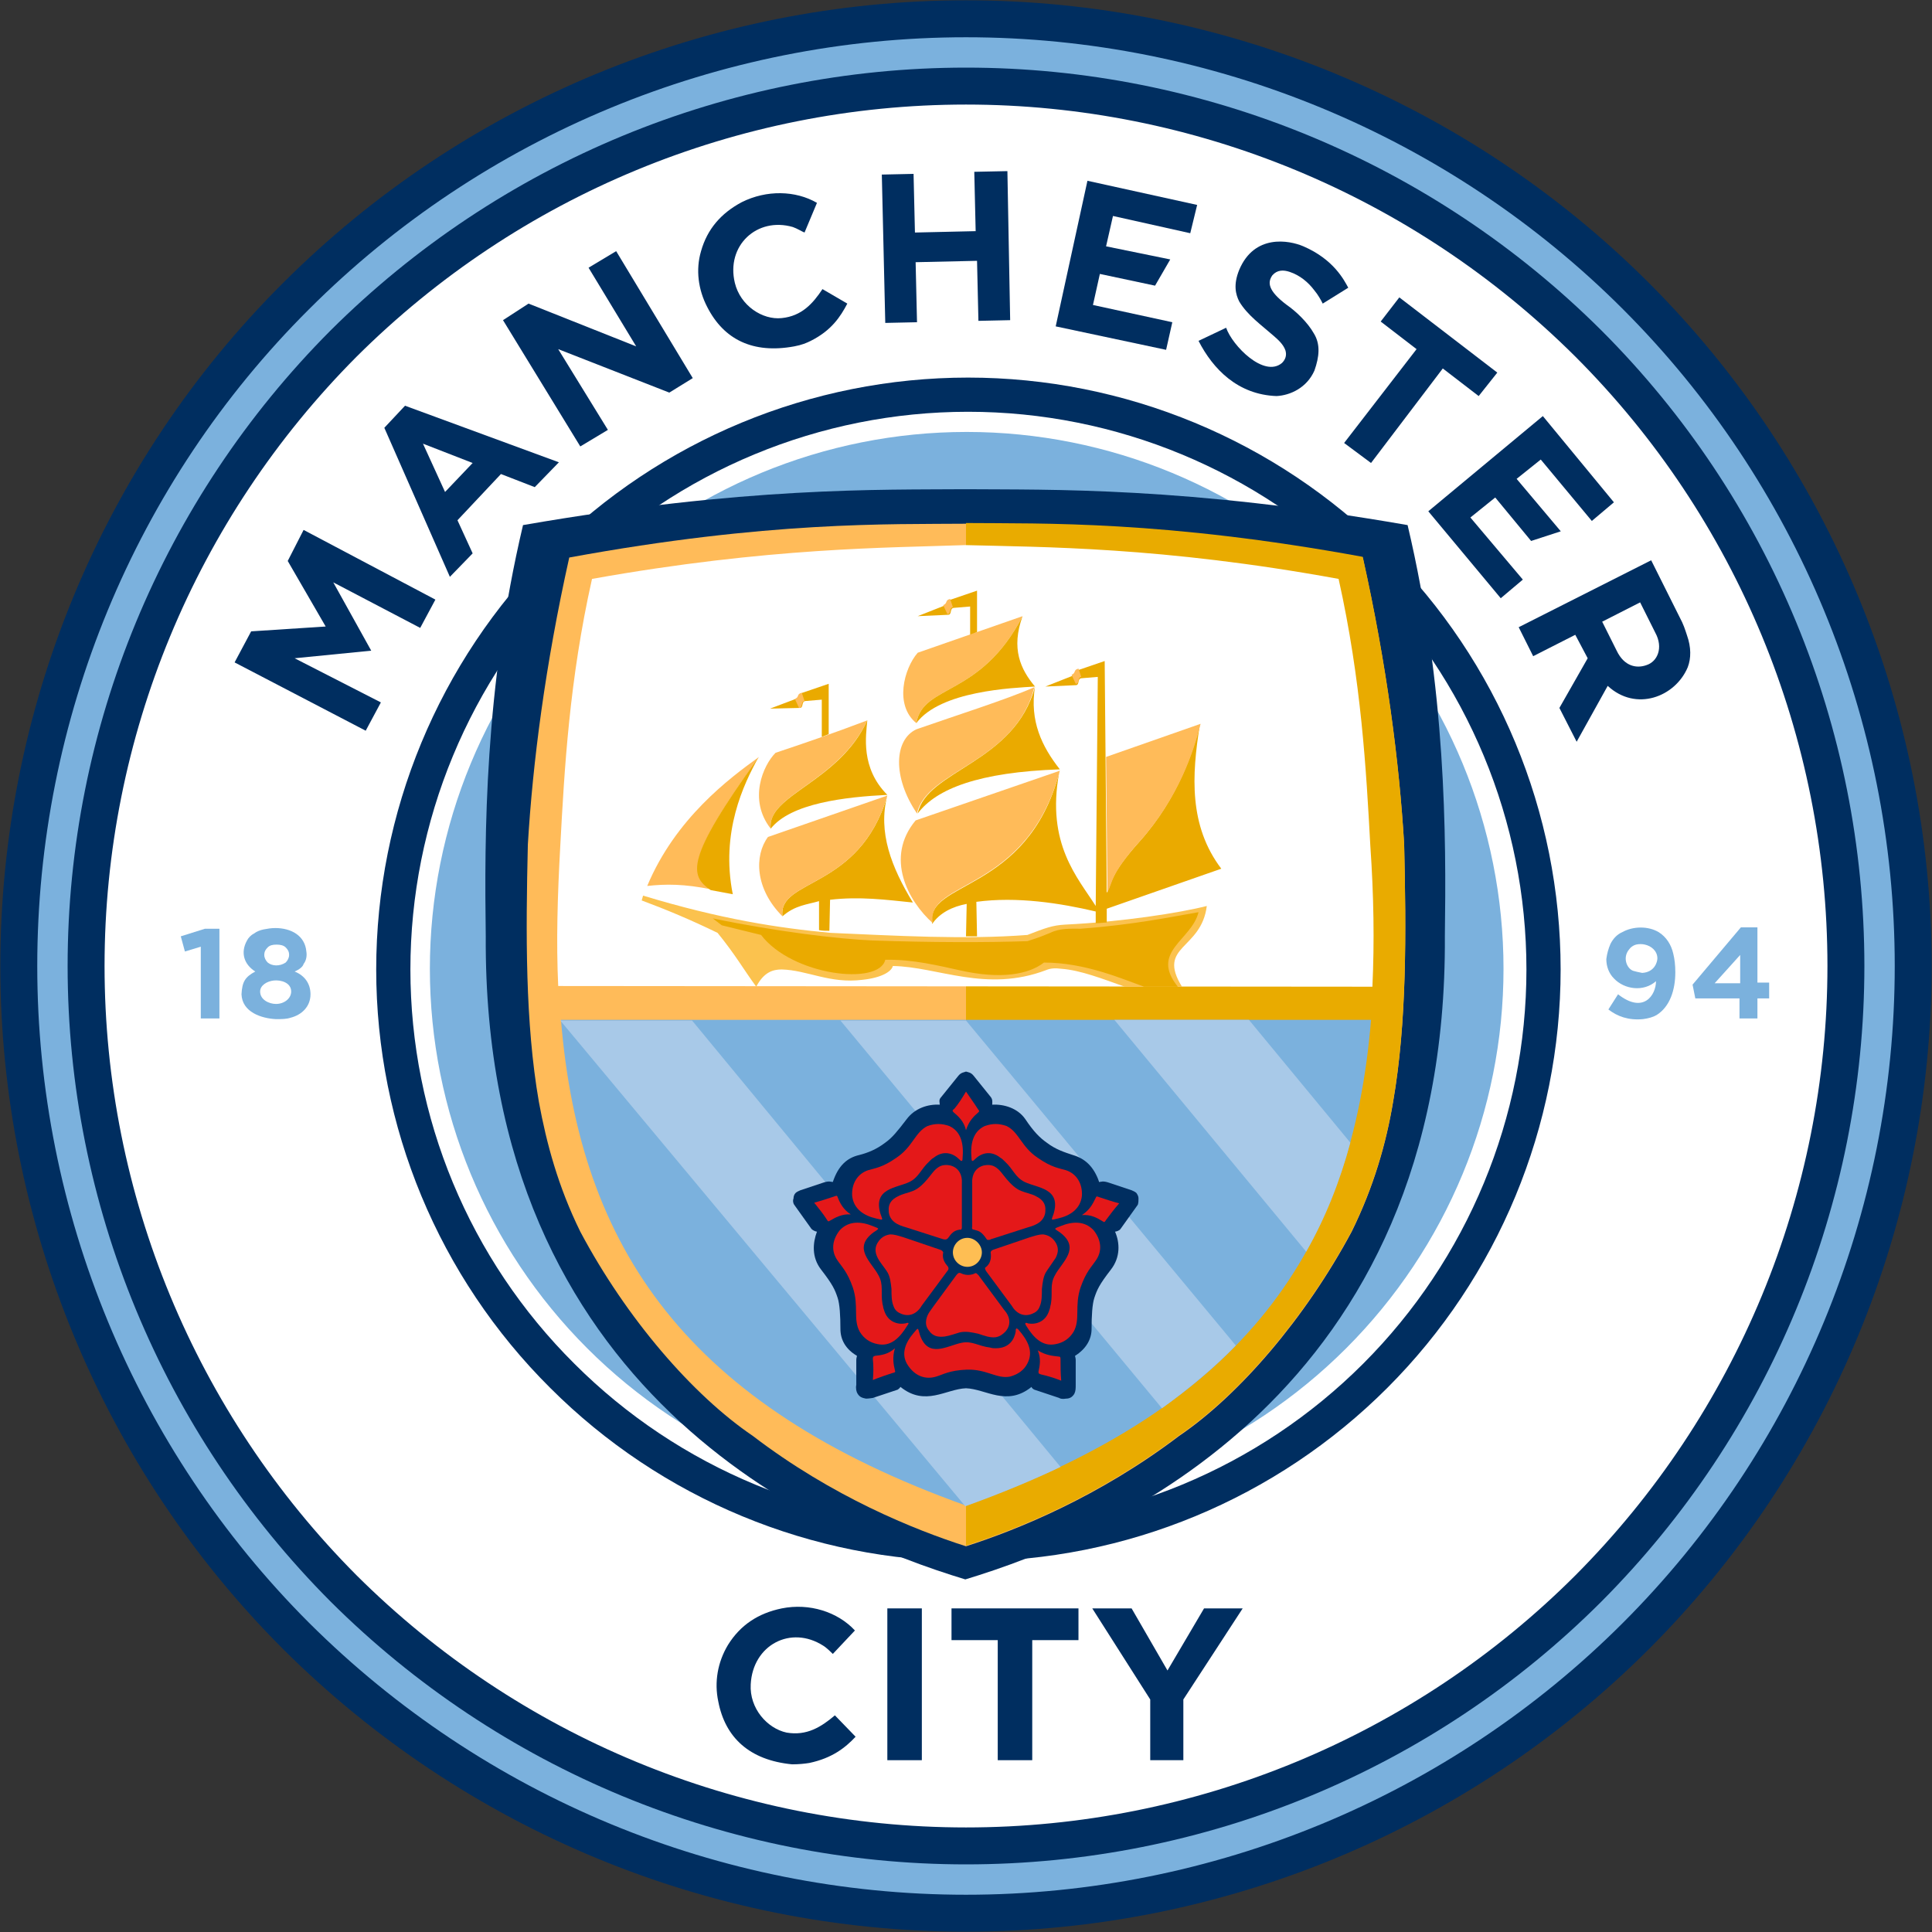 <?xml version="1.0" encoding="utf-8"?>
<!-- Generator: Adobe Illustrator 27.0.0, SVG Export Plug-In . SVG Version: 6.00 Build 0)  -->
<svg version="1.1" id="Calque_1" xmlns="http://www.w3.org/2000/svg" xmlns:xlink="http://www.w3.org/1999/xlink" x="0px" y="0px"
	 viewBox="0 0 280 280" style="enable-background:new 0 0 280 280;" xml:space="preserve">
<rect x="0" y="0" width="280" height="280" fill="#333333" stroke="none"/>
<style type="text/css">
	.st0{fill:#FFFFFF;}
	.st1{clip-path:url(#SVGID_00000143585717979041847370000011707145643669023135_);fill:none;stroke:#FF0000;stroke-width:4.46;}
	.st2{fill:#002E60;}
	.st3{clip-path:url(#SVGID_00000135676790799535121400000013465754518368491677_);fill:none;stroke:#002E60;stroke-width:10.706;}
	.st4{fill:#7BB1DD;}
	.st5{fill:none;stroke:#002E60;stroke-width:4.955;}
	.st6{fill-rule:evenodd;clip-rule:evenodd;fill:#002E60;}
	.st7{fill-rule:evenodd;clip-rule:evenodd;fill:#FFBB59;}
	.st8{fill-rule:evenodd;clip-rule:evenodd;fill:#E9AB00;}
	.st9{fill-rule:evenodd;clip-rule:evenodd;fill:#7BB1DD;}
	.st10{fill-rule:evenodd;clip-rule:evenodd;fill:#FFFFFF;}
	.st11{fill-rule:evenodd;clip-rule:evenodd;fill:#A8C9E8;}
	.st12{fill-rule:evenodd;clip-rule:evenodd;fill:#FBC24E;}
	.st13{fill-rule:evenodd;clip-rule:evenodd;fill:#EAAA00;}
	.st14{fill-rule:evenodd;clip-rule:evenodd;fill:#E41819;}
	.st15{fill:#FEBE53;}
</style>
<g>
	<path class="st0" d="M272.4,140c0,35.1-14,68.8-38.8,93.6s-58.5,38.8-93.6,38.8c-35.1,0-68.8-14-93.6-38.8S7.6,175.1,7.6,140
		c0-35.1,14-68.8,38.8-93.6S104.9,7.6,140,7.6c35.1,0,68.8,14,93.6,38.8S272.4,104.9,272.4,140L272.4,140z"/>
	<g>
		<defs>
			<rect id="SVGID_1_" width="280" height="280"/>
		</defs>
		<clipPath id="SVGID_00000078759722390417928780000004855428958902806925_">
			<use xlink:href="#SVGID_1_"  style="overflow:visible;"/>
		</clipPath>
		
			<path style="clip-path:url(#SVGID_00000078759722390417928780000004855428958902806925_);fill:none;stroke:#FF0000;stroke-width:4.46;" d="
			M272.4,140c0,35.1-14,68.8-38.8,93.6s-58.5,38.8-93.6,38.8c-35.1,0-68.8-14-93.6-38.8S7.6,175.1,7.6,140c0-35.1,14-68.8,38.8-93.6
			S104.9,7.6,140,7.6c35.1,0,68.8,14,93.6,38.8S272.4,104.9,272.4,140L272.4,140z"/>
	</g>
	<path class="st2" d="M140,5.4c-35.7,0-70,14.2-95.2,39.4C19.5,70,5.4,104.3,5.4,140s14.2,70,39.4,95.2
		c25.3,25.2,59.5,39.4,95.2,39.4s70-14.2,95.2-39.4s39.4-59.5,39.4-95.2s-14.2-70-39.4-95.2S175.7,5.4,140,5.4L140,5.4z M140,9.8
		c34.5,0,67.6,13.7,92.1,38.1c24.4,24.4,38.1,57.5,38.1,92.1c0,34.5-13.7,67.6-38.1,92.1c-24.4,24.4-57.5,38.1-92.1,38.1
		c-34.5,0-67.6-13.7-92.1-38.1C23.5,207.6,9.8,174.5,9.8,140c0-34.5,13.7-67.6,38.1-92.1C72.4,23.5,105.5,9.8,140,9.8L140,9.8z"/>
	<g>
		<defs>
			<rect id="SVGID_00000019668236966978410780000011927023242730661282_" width="280" height="280"/>
		</defs>
		<clipPath id="SVGID_00000166666093461932994310000013941981910759628734_">
			<use xlink:href="#SVGID_00000019668236966978410780000011927023242730661282_"  style="overflow:visible;"/>
		</clipPath>
		
			<path style="clip-path:url(#SVGID_00000166666093461932994310000013941981910759628734_);fill:none;stroke:#002E60;stroke-width:10.706;" d="
			M140,5.4c-35.7,0-70,14.2-95.2,39.4C19.5,70,5.4,104.3,5.4,140s14.2,70,39.4,95.2c25.3,25.2,59.5,39.4,95.2,39.4
			s70-14.2,95.2-39.4s39.4-59.5,39.4-95.2s-14.2-70-39.4-95.2S175.7,5.4,140,5.4L140,5.4z M140,9.8c34.5,0,67.6,13.7,92.1,38.1
			c24.4,24.4,38.1,57.5,38.1,92.1c0,34.5-13.7,67.6-38.1,92.1c-24.4,24.4-57.5,38.1-92.1,38.1c-34.5,0-67.6-13.7-92.1-38.1
			C23.5,207.6,9.8,174.5,9.8,140c0-34.5,13.7-67.6,38.1-92.1C72.4,23.5,105.5,9.8,140,9.8L140,9.8z"/>
	</g>
	<path class="st4" d="M140,5.4c-35.7,0-70,14.2-95.2,39.4C19.5,70,5.4,104.3,5.4,140s14.2,70,39.4,95.2
		c25.3,25.2,59.5,39.4,95.2,39.4s70-14.2,95.2-39.4s39.4-59.5,39.4-95.2s-14.2-70-39.4-95.2S175.7,5.4,140,5.4L140,5.4z M140,9.8
		c34.5,0,67.6,13.7,92.1,38.1c24.4,24.4,38.1,57.5,38.1,92.1c0,34.5-13.7,67.6-38.1,92.1c-24.4,24.4-57.5,38.1-92.1,38.1
		c-34.5,0-67.6-13.7-92.1-38.1C23.5,207.6,9.8,174.5,9.8,140c0-34.5,13.7-67.6,38.1-92.1C72.4,23.5,105.5,9.8,140,9.8L140,9.8z"/>
	<path class="st5" d="M223.7,140.5c0,22.1-8.8,43.3-24.4,58.9c-15.6,15.6-36.8,24.4-58.9,24.4c-22.1,0-43.3-8.8-58.9-24.4
		C65.8,183.8,57,162.6,57,140.5c0-22.1,8.8-43.3,24.4-58.9c15.6-15.6,36.8-24.4,58.9-24.4c22.1,0,43.3,8.8,58.9,24.4
		C214.9,97.2,223.7,118.4,223.7,140.5L223.7,140.5z"/>
	<path class="st4" d="M217.9,140.4c0,20.6-8.2,40.4-22.8,55c-14.6,14.6-34.4,22.8-55,22.8s-40.4-8.2-55-22.8
		c-14.6-14.6-22.8-34.4-22.8-55c0-20.6,8.2-40.4,22.8-55c14.6-14.6,34.4-22.8,55-22.8s40.4,8.2,55,22.8
		C209.7,100,217.9,119.8,217.9,140.4L217.9,140.4z"/>
	<path class="st6" d="M75.8,76.1c-5.6,23.7-5.6,45-5.4,59.6c-0.4,66.3,48.7,86.9,69.5,93.2c20.8-6.3,69.9-26.9,69.5-93.2
		c0.2-14.6,0.2-35.9-5.4-59.6c-32.2-5.6-51.8-5.1-64.1-5.2C127.6,71,108.1,70.5,75.8,76.1L75.8,76.1z"/>
	<path class="st7" d="M82.5,80.8c-3.5,15.7-5.3,29.8-6,41.6c-0.3,12.8-0.4,25.8,1.6,37.3c1.1,6,2.8,12.3,6,18.8
		c6.7,12.6,16.3,23.7,25,29.6c11.5,8.8,23.4,13.6,30.9,16c7.5-2.4,19.3-7.2,30.9-16c8.7-5.9,18.3-17.1,25-29.6
		c3.2-6.5,5-12.8,6-18.8c2-11.5,1.9-24.5,1.6-37.3c-0.7-11.8-2.5-25.9-6-41.6c-28.9-5.3-46.4-4.8-57.5-4.9
		C128.9,76,111.4,75.5,82.5,80.8L82.5,80.8z"/>
	<path class="st2" d="M120.7,239.7c-0.2-0.2-0.9-0.9-1.4-1.2c-4.7-3-10.2-0.1-10.5,5.6c-0.2,3.5,2.4,6.4,5.2,7c2.9,0.5,5-0.8,7-2.5
		l3,3.1c-1.5,1.6-3.4,3.1-6.7,3.8c-0.6,0.1-1.5,0.2-2.5,0.2c-6.2-0.6-9.7-3.9-10.7-9.1c-0.6-2.8-0.1-5.7,1.4-8.2
		c1.8-2.9,4.4-4.6,7.8-5.3c4-0.8,8.1,0.5,10.6,3.2L120.7,239.7z"/>
	<rect x="128.6" y="233.1" class="st2" width="5" height="22"/>
	<polygon class="st2" points="156.3,237.7 149.6,237.7 149.6,255.1 144.6,255.1 144.6,237.7 137.9,237.7 137.9,233.1 156.3,233.1 	
		"/>
	<polygon class="st2" points="180.1,233.1 171.5,246.3 171.5,255.1 166.7,255.1 166.7,246.3 158.3,233.1 164,233.1 169.2,242.1 
		174.5,233.1 	"/>
	<polygon class="st6" points="55.2,101.8 53,105.9 34,96 36.4,91.5 47.2,90.8 41.7,81.3 44,76.8 63.1,86.9 60.9,91 48.3,84.4 
		53.8,94.3 42.7,95.4 	"/>
	<path class="st2" d="M81,67l-3.5,3.6l-4.9-1.9l-6.3,6.7l2.2,4.8l-3.3,3.4l-9.5-21.6l3-3.2L81,67z M68.5,67.1l-7.2-2.8l3.2,7
		L68.5,67.1z"/>
	<polygon class="st6" points="84.1,64.7 72.9,46.4 76.6,44 92.2,50.2 85.3,38.8 89.3,36.4 100.4,54.8 97,56.9 80.9,50.6 88.1,62.3 	
		"/>
	<path class="st2" d="M116.6,33.7c-0.3-0.1-1.1-0.6-1.7-0.8c-5.2-1.5-9.7,2.7-8.4,8.1c0.8,3.3,4,5.4,6.8,5.1
		c2.9-0.3,4.5-2.1,5.9-4.2l3.6,2.1c-1,1.9-2.3,3.9-5.3,5.4c-0.6,0.3-1.3,0.6-2.4,0.8c-6,1.1-10.2-1-12.6-5.7
		c-1.3-2.5-1.7-5.4-0.9-8.1c0.9-3.2,2.9-5.5,5.9-7.1c3.6-1.8,7.8-1.7,10.9,0.1L116.6,33.7z"/>
	<polygon class="st2" points="214.3,57.4 209.1,53.4 198.7,67.1 194.8,64.2 205.3,50.6 200.1,46.6 202.8,43.1 217,54 	"/>
	<polygon class="st6" points="127.8,25.3 128.3,46.8 132.9,46.7 132.7,38 141.6,37.8 141.8,46.5 146.4,46.4 146,24.8 141.2,24.9 
		141.4,33.5 132.6,33.7 132.4,25.2 	"/>
	<polygon class="st6" points="157.6,26.2 173.5,29.7 172.5,33.8 161.3,31.3 160.3,35.7 169.6,37.6 167.4,41.4 159.4,39.7 
		158.4,44.2 169.9,46.7 169,50.7 153,47.3 	"/>
	<path class="st6" d="M186.5,44.2c-2.8-2.1-2.8-3.3-2.1-4.3c0.7-0.8,1.6-0.8,2.5-0.5c1.5,0.5,2.7,1.5,3.6,2.7
		c0.5,0.6,0.9,1.3,1.2,1.9l3.7-2.3c-0.6-1.1-2.1-4.1-6.5-6c-2.1-0.9-7.1-1.8-9.3,3.4c-0.9,2.2-0.5,3.6,0,4.6c1.2,2,3.2,3.4,4.9,4.9
		c0.7,0.6,1.5,1.3,1.8,2.2c0.2,0.7,0,1.3-0.5,1.8c-2.6,2.2-7.2-2.5-8.1-5.1l-4,1.9c2.1,4.1,5.7,7.8,11.3,8c2-0.1,4.4-1.2,5.5-3.7
		c0.7-2,0.9-3.8-0.1-5.4C189.5,46.7,187.8,45.1,186.5,44.2L186.5,44.2z"/>
	<polygon class="st6" points="223.6,60.3 233.9,72.8 230.7,75.5 223.3,66.6 219.8,69.4 226.2,77 221.9,78.4 216.7,72.1 213.1,75 
		220.7,84 217.5,86.7 207,74.1 	"/>
	<path class="st2" d="M239.9,91.7l-2.2-4.4l-5.5,2.8l2.1,4.2c1.1,2.3,2.9,2.6,4.3,2.1C240.2,95.9,241.1,93.9,239.9,91.7L239.9,91.7z
		 M228.5,107.5l-2.5-4.9l4.1-7.2l-1.8-3.4l-6.1,3.1l-2.1-4.2l19.2-9.7l4.1,8.2c0.6,1.1,0.8,1.8,1.1,2.7c0.6,1.7,0.6,3.3,0.1,4.6
		c-1.8,4.3-7.5,6.5-11.6,2.7L228.5,107.5z"/>
	<path class="st4" d="M240,142.2c-1.8,1.6-4.6,1.2-6.1-0.4c-0.7-0.7-1.1-1.7-1.1-2.8c0.1-0.8,0.3-1.5,0.6-2.2c0.4-0.8,1-1.4,1.7-1.7
		c1.6-0.9,3.8-0.9,5.3,0c1.1,0.7,1.8,1.8,2.1,3.1c0.2,0.8,0.3,1.7,0.3,2.7c0,2.6-0.8,5-2.7,6.2c-0.5,0.3-1.2,0.5-2,0.6
		c-2.1,0.2-3.7-0.4-5-1.4l1.4-2.2C238.2,147,240,144.2,240,142.2L240,142.2z M240.2,138.9c0-1.1-0.9-1.8-1.8-2
		c-0.4-0.1-0.9-0.1-1.3,0c-0.4,0.1-0.8,0.4-1,0.7c-1,1.2-0.3,2.8,0.6,3.1c0.3,0.1,0.8,0.2,1.3,0.3
		C239.8,140.9,240.2,139.4,240.2,138.9L240.2,138.9z"/>
	<path class="st4" d="M256.4,144.7h-1.7v2.9h-2.6v-2.9h-6.4l-0.4-2l7-8.3h2.4v8h1.7V144.7z M252.2,142.5v-4.1l-3.7,4.1H252.2z"/>
	<polygon class="st4" points="26.8,137.9 26.2,135.7 29.7,134.6 31.8,134.6 31.8,147.6 29.1,147.6 29.1,137.2 	"/>
	<path class="st4" d="M42.7,140.8c1.5,0.6,2.3,1.8,2.3,3.3c0,1.8-1.3,3-2.9,3.4c-0.6,0.2-1.3,0.2-2.1,0.2c-2.1-0.1-4.9-1-5-3.6
		c0.1-1.8,0.5-2.5,2-3.3c-1.6-1-2.2-2.7-1.2-4.5c0.2-0.4,0.6-0.8,1-1c0.4-0.3,0.9-0.5,1.4-0.6c0.5-0.1,1.1-0.2,1.7-0.2
		c2.3,0,4.3,1.1,4.5,3.4c0.1,0.6,0,1.3-0.4,1.8C43.9,140.1,43.4,140.5,42.7,140.8L42.7,140.8z M41.4,139.5c0.3-0.3,0.5-0.7,0.5-1.1
		c0-0.5-0.2-0.8-0.5-1.1c-0.3-0.3-0.8-0.4-1.3-0.4c-0.6,0-1,0.1-1.3,0.4c-0.3,0.3-0.5,0.6-0.5,1.1c0,0.4,0.2,0.8,0.5,1.1
		C39.4,140,40.5,140.1,41.4,139.5L41.4,139.5z M42.2,143.7c0-1.3-1.5-1.7-2.5-1.6c-1,0.1-2,0.7-2,1.6c0,1.2,1.3,1.8,2.3,1.8
		C41.2,145.5,42.2,144.7,42.2,143.7L42.2,143.7z"/>
	<path class="st8" d="M140,224c7.5-2.4,19.3-7.2,30.9-16c8.7-5.9,18.3-17.1,25-29.6c3.2-6.5,5-12.8,6-18.8c2-11.5,1.9-24.5,1.6-37.3
		c-0.7-11.8-2.5-25.9-6-41.6c-28.9-5.3-46.4-4.8-57.5-4.9"/>
	<path class="st9" d="M198.7,147.8c-2.7,33.1-18.2,56-58.7,70.4c-40.5-14.5-56-37.3-58.7-70.4L198.7,147.8z"/>
	<path class="st10" d="M80.9,142.9c-0.3-6.4-0.1-13.1,0.3-20.3c0.6-11.1,1.3-24,4.6-38.7c25.7-4.6,43.1-4.5,54.1-4.9
		c11,0.3,28.4,0.2,54.1,4.9c3.3,14.8,4,27.7,4.6,38.7c0.5,7.2,0.6,13.9,0.3,20.4L80.9,142.9z"/>
	<path class="st11" d="M179.1,195c-3.1,3.2-6.7,6.2-10.7,9.1l-46.6-56.2H140L179.1,195z M195.7,165.6c-1.5,5.6-3.6,10.9-6.4,15.8
		l-27.8-33.6H181L195.7,165.6z M153.7,212.6c-4.2,2-8.8,3.9-13.8,5.7l-58.7-70.4l19.1,0L153.7,212.6z"/>
	<path class="st12" d="M154.4,134c8.2-0.4,16.6-1.7,20.5-2.7c-0.8,6.4-7.3,5.7-3.6,11.7l-8.3,0c-3.1-1.1-6.4-2.4-9.2-2.6
		c-0.8-0.1-1.5-0.1-2.2,0.2c-8.7,3.3-15.7-0.5-22.2-0.6c-0.2,0.8-1.6,1.7-4.4,2c-4.7,0.6-8-1.4-11.7-1.5c-1.3,0-2.6,0.4-3.7,2.5
		c-1.9-2.6-3-4.6-5.6-7.8c-3.9-1.9-7.5-3.4-11-4.7l0.2-0.7c11.2,3.4,19.6,4.7,27.2,5.4c9.3,0.4,19.4,1,28.5,0.3
		C151.5,134.5,152.5,134.1,154.4,134L154.4,134z"/>
	<path class="st13" d="M173.7,132.2c-1,4.1-7.1,5.7-3,10.8l-4.9,0c-3.1-1.1-8.5-3.5-14.5-3.5c-2.2,1.7-6.2,2.5-12.3,1.1
		c-2.8-0.6-6.7-1.6-10.7-1.5c-0.9,3.8-13.5,2.3-18-3.6l-5.7-1.4l-1.3-1c9.1,1.9,18.3,3,23.1,3.2c8.6,0.3,16.7,0.3,22.5,0.1
		c1.9-0.6,2.3-0.8,3.3-1.2c1.4-0.7,3-0.6,4.4-0.6C164.5,134,169.6,132.9,173.7,132.2L173.7,132.2z"/>
	<path class="st13" d="M135.1,133.9c1.1-1.6,2.9-2.5,5-2.9l-0.1,4.7c0.5,0,1.1,0,1.6,0l-0.1-5c5.9-0.8,12.2,0.2,17.3,1.4l0,1.7
		c0.6,0,1.1-0.1,1.6-0.1l0-2l16.6-5.8c-4.7-6.2-4.3-13.5-3.1-20.9c-0.9,3.7-3.1,10.6-8.7,16.9c-4.5,5-4,6.1-4.8,7.5l-0.3-33.6
		l-3.8,1.3c-0.8,0.2-0.3,0.6-1,0.9l-3.8,1.5l4.4-0.2c0.6,0,0.2-0.9,0.8-1l2.4-0.2l-0.3,33.2c-2.6-4.1-7.2-9-5.3-19.3
		C148.9,129.5,134,127.6,135.1,133.9L135.1,133.9z M128.6,115.3c-4,13.7-15.9,12-15.2,17.5c1.8-1.6,3.6-1.7,5.3-2.2l0,4.2
		c0.5,0.1,1,0.1,1.5,0.1l0.1-4.5c4.3-0.5,8.1,0,12,0.4C129.2,125.7,127.2,120.6,128.6,115.3L128.6,115.3z"/>
	<path class="st7" d="M174,104.9c-0.9,3.7-3.1,10.6-8.7,16.9c-4.5,5-4,6.1-4.8,7.5l-0.2-19.6L174,104.9z M132.7,118.9l20.9-7.2
		c-4.7,17.8-19.6,15.8-18.4,22.1C131.6,130.6,128.2,124.3,132.7,118.9L132.7,118.9z M111.3,121.3l17.3-6c-4,13.7-15.9,12-15.2,17.5
		C109.4,128.8,109.3,124,111.3,121.3L111.3,121.3z"/>
	<path class="st13" d="M141.6,91.6l0-6l-3.8,1.3c-0.8,0.2-0.3,0.6-1,0.9l-3.8,1.5l4.4-0.2c0.6,0,0.2-0.9,0.8-1l2.4-0.2l0,4.2
		L141.6,91.6z"/>
	<path class="st13" d="M120.1,106.4l0-7.3l-3.8,1.3c-0.8,0.2-0.3,0.6-1,0.9l-3.7,1.4l4.3-0.1c0.6,0,0.2-0.9,0.8-1l2.4-0.2l0,5.4
		L120.1,106.4z"/>
	<path class="st7" d="M137.3,89c0.6,0,0.2-0.9,0.8-1l-0.4-1.2c-0.8,0.2-0.3,0.6-1,0.9L137.3,89z"/>
	<path class="st7" d="M148.2,89.3c-6.1,11.8-14.4,9.8-15.4,15.5c-3.2-2.6-1.8-7.9,0.2-10.2L148.2,89.3z"/>
	<path class="st13" d="M150,99.5c-2.1-2.5-3.5-5.5-1.8-10.2c-6.1,11.8-14.4,9.8-15.4,15.5C136.3,100.1,146.8,99.7,150,99.5L150,99.5
		z"/>
	<path class="st7" d="M132.9,117.9c-3.6-5.3-3.3-10.7-0.1-12.2c5.7-2,13-4.3,17.1-6.1C147.1,110.6,134.2,111.6,132.9,117.9
		L132.9,117.9z"/>
	<path class="st13" d="M150,99.5c-2.9,11.1-15.7,12.1-17,18.4c2.7-3.6,8.9-6,20.6-6.4C151,108.2,149.2,104.5,150,99.5L150,99.5z"/>
	<path class="st7" d="M125.7,104.4c-5,1.9-9.4,3.4-13.3,4.7c-1.8,1.8-4,6.8-0.7,11C111.1,115.2,121.5,113.4,125.7,104.4L125.7,104.4
		z"/>
	<path class="st13" d="M111.7,120.1c-0.6-4.9,9.9-6.7,14-15.7c-0.2,2.2-1,6.9,2.9,10.8C122.5,115.5,114.6,116.4,111.7,120.1
		L111.7,120.1z"/>
	<path class="st7" d="M115.8,102.6c0.6,0,0.2-0.9,0.8-1l-0.4-1.2c-0.8,0.2-0.3,0.6-1,0.9L115.8,102.6z"/>
	<path class="st7" d="M110,109.7c-4.3,3.1-12.1,8.9-16.2,18.7c2.7-0.3,5.4-0.3,9.3,0.5C100,126.8,99.4,124.4,110,109.7L110,109.7z"
		/>
	<path class="st13" d="M106.2,129.6l-3.2-0.6c-3.1-2.1-3.7-4.5,6.9-19.2C107.8,113.6,104.4,120.6,106.2,129.6L106.2,129.6z"/>
	<path class="st7" d="M155.9,99.1c0.6,0,0.2-0.9,0.8-1l-0.4-1.2c-0.8,0.2-0.3,0.6-1,0.9L155.9,99.1z"/>
	<path class="st6" d="M141.1,155.9l2.5,3.1c0.3,0.4,0.2,0.8,0.2,1.1c1.7-0.1,3.7,0.5,4.8,2.1c1.2,1.8,2.1,2.7,3.1,3.4
		c1.3,1,2.6,1.4,3.8,1.8c1.7,0.5,3,1.6,3.8,3.9c0.3,0,0.5-0.2,1.4,0.1l3.3,1.1c0.2,0.1,0.5,0.2,0.7,0.4c0.2,0.3,0.3,0.5,0.3,0.8
		c0,0.3,0,0.6-0.1,0.9l-2.5,3.5c-0.2,0.3-0.7,0.4-0.8,0.4c0.7,1.6,0.8,3.7-0.6,5.5c-1.7,2.2-2,2.9-2.4,4.1c-0.3,0.9-0.4,2.6-0.4,4.5
		c0,1.5-0.8,2.9-2.4,3.9c0,0.1,0.1,0.3,0.1,0.6l0,3.6c0,0.5,0,0.9-0.2,1.3c-0.3,0.5-0.7,0.7-1.2,0.7c-0.5,0.1-0.9,0-1-0.1l-3.6-1.2
		c-0.4-0.2-0.4-0.4-0.4-0.4c-3.6,2.9-6.6,0.3-9.5,0.2c-2.9,0.1-5.9,2.7-9.5-0.2c0,0-0.1,0.2-0.4,0.4l-3.6,1.2c-0.1,0-0.5,0.1-1,0.1
		c-0.5-0.1-0.9-0.2-1.2-0.7c-0.2-0.3-0.3-0.8-0.2-1.3l0-3.6c0-0.3,0.1-0.5,0.1-0.6c-1.7-1-2.4-2.4-2.4-3.9c0-1.9-0.1-3.6-0.4-4.5
		c-0.4-1.2-0.7-1.9-2.4-4.1c-1.4-1.8-1.2-3.9-0.6-5.5c-0.1,0-0.5-0.1-0.8-0.4l-2.5-3.5c-0.2-0.3-0.2-0.7-0.1-0.9
		c0-0.3,0.1-0.6,0.3-0.8c0.2-0.2,0.5-0.3,0.7-0.4l3.3-1.1c0.9-0.3,1.1-0.1,1.4-0.1c0.8-2.4,2.1-3.5,3.8-3.9c1.2-0.3,2.5-0.8,3.8-1.8
		c1-0.7,1.8-1.7,3.1-3.4c1.2-1.6,3.1-2.2,4.8-2.1c0-0.3-0.2-0.7,0.2-1.1l2.5-3.1c0.4-0.5,0.9-0.5,1.1-0.6
		C140.3,155.4,140.7,155.4,141.1,155.9L141.1,155.9z"/>
	<path class="st14" d="M139,168c-0.8-0.8-2.2-1.4-3.7-0.2c-0.2,0.1-0.4,0.3-0.6,0.5c-1.3,1.2-1.5,2.3-2.9,3
		c-1.9,0.9-5.3,0.9-4.2,4.6c0.4,1.1,0.4,0.9-0.6,0.7c-1.8-0.4-3.3-1.4-3.5-3.3c-0.1-1.8,0.8-3.2,2.3-3.7c1-0.3,2.1-0.4,4.1-1.8
		c2.4-1.6,2.7-3.7,4.5-4.6c1.1-0.4,2.1-0.4,3.2,0c1.7,0.8,2.1,2.6,1.9,4.7C139.5,168.5,139.2,168.2,139,168L139,168z"/>
	<path class="st14" d="M139.4,177.8l0-6.2c0.1-1.4-0.5-2.4-1.7-2.7c-0.5-0.1-1.1-0.1-1.6,0.2c-0.7,0.4-1.1,1.1-1.7,1.8
		c-0.6,0.7-1.3,1.4-2.1,1.7c-0.7,0.3-1.5,0.4-2.2,0.8c-0.8,0.4-1.4,1-1.3,2.1c0,0.6,0.3,1.2,0.8,1.6c0.5,0.4,1.1,0.6,1.8,0.8
		l5.3,1.7c0.4,0.1,0.6,0,0.8-0.3c0.6-0.9,1.1-1,1.6-1.1C139.4,178.3,139.4,178,139.4,177.8L139.4,177.8z"/>
	<path class="st14" d="M141.3,168c0.8-0.8,2.2-1.4,3.7-0.2c0.2,0.1,0.4,0.3,0.6,0.5c1.3,1.2,1.5,2.3,2.9,3c1.9,0.9,5.3,0.9,4.2,4.6
		c-0.4,1.1-0.4,0.9,0.6,0.7c1.8-0.4,3.3-1.4,3.5-3.3c0.1-1.8-0.8-3.2-2.3-3.7c-1-0.3-2.1-0.4-4.1-1.8c-2.4-1.6-2.7-3.7-4.5-4.6
		c-1.1-0.4-2.1-0.4-3.2,0c-1.7,0.8-2.1,2.6-1.9,4.7C140.8,168.5,141.1,168.2,141.3,168L141.3,168z"/>
	<path class="st14" d="M140.9,177.8l0-6.2c-0.1-1.4,0.5-2.4,1.7-2.7c0.5-0.1,1.1-0.1,1.6,0.2c0.7,0.4,1.1,1.1,1.7,1.8
		c0.6,0.7,1.3,1.4,2.1,1.7c0.7,0.3,1.5,0.4,2.2,0.8c0.8,0.4,1.4,1,1.3,2.1c0,0.6-0.3,1.2-0.8,1.6c-0.5,0.4-1.1,0.6-1.8,0.8l-5.3,1.7
		c-0.1,0.1-0.3,0.1-0.4,0.1c-0.1,0-0.1,0-0.2-0.1c-0.8-1.2-1.2-1.2-1.9-1.4C140.9,178.2,140.8,178,140.9,177.8L140.9,177.8z"/>
	<path class="st14" d="M149,191.8c1.1,0.2,2.6-0.2,3.1-2c0.1-0.2,0.1-0.5,0.2-0.8c0.3-1.7-0.2-2.8,0.6-4.2c1-1.9,3.8-3.9,0.7-6.2
		c-0.9-0.6-0.9-0.5,0.1-0.9c1.7-0.7,3.5-0.8,4.8,0.6c1.1,1.4,1.3,3,0.3,4.4c-0.6,0.9-1.4,1.6-2.2,3.9c-0.9,2.7,0,4.6-1,6.4
		c-0.6,1-1.5,1.6-2.6,1.8c-1.9,0.4-3.2-0.9-4.3-2.7C148.4,191.6,148.8,191.7,149,191.8L149,191.8z"/>
	<path class="st14" d="M142.9,184.2l3.7,5c0.7,1.2,1.8,1.7,3,1.2c0.5-0.2,0.9-0.5,1.1-1.1c0.3-0.7,0.3-1.6,0.3-2.5
		c0.1-0.9,0.2-1.9,0.7-2.6c0.4-0.6,0.9-1.3,1.3-1.9c0.4-0.8,0.5-1.6-0.2-2.5c-0.4-0.5-0.9-0.8-1.6-0.9c-0.7,0-1.2,0.2-1.9,0.4
		l-5.3,1.8c-0.3,0.1-0.5,0.3-0.4,0.6c0.1,1.2-0.4,1.7-0.8,2C142.7,183.8,142.8,184,142.9,184.2L142.9,184.2z"/>
	<path class="st14" d="M131.2,191.8c-1.1,0.2-2.6-0.2-3.1-2c-0.1-0.2-0.1-0.5-0.2-0.8c-0.3-1.7,0.2-2.8-0.6-4.2
		c-1-1.9-3.8-3.9-0.7-6.2c0.9-0.6,0.9-0.5-0.1-0.9c-1.7-0.7-3.5-0.8-4.8,0.6c-1.1,1.4-1.3,3-0.3,4.4c0.6,0.9,1.4,1.6,2.2,3.9
		c0.9,2.7,0,4.6,1,6.4c0.6,1,1.5,1.6,2.6,1.8c1.9,0.4,3.2-0.9,4.3-2.7C131.9,191.6,131.5,191.7,131.2,191.8L131.2,191.8z"/>
	<path class="st14" d="M137.3,184.2l-3.7,5c-0.7,1.2-1.8,1.7-3,1.2c-0.5-0.2-0.9-0.5-1.1-1.1c-0.3-0.7-0.3-1.6-0.3-2.5
		c-0.1-0.9-0.2-1.9-0.7-2.6c-0.4-0.6-1-1.3-1.3-1.9c-0.4-0.8-0.5-1.6,0.2-2.5c0.4-0.5,0.9-0.8,1.6-0.9c0.7,0,1.2,0.2,1.9,0.4
		l5.3,1.8c0.3,0.1,0.4,0.2,0.5,0.4c-0.2,0.9,0.2,1.5,0.7,2.1C137.5,183.8,137.5,184,137.3,184.2L137.3,184.2z"/>
	<path class="st14" d="M147.2,193c-0.2,1.1-0.9,2.4-2.9,2.4c-0.2,0-0.5,0-0.8-0.1c-1.7-0.2-2.6-1-4.1-0.7c-2.1,0.4-4.9,2.4-6.1-1.2
		c-0.3-1.1-0.2-1-0.9-0.2c-1.2,1.4-1.9,3.1-0.8,4.7c1,1.5,2.5,2.1,4.1,1.6c1-0.3,1.9-0.9,4.4-1c2.9-0.1,4.4,1.4,6.3,1
		c1.1-0.3,2-0.9,2.5-1.9c0.9-1.7,0.1-3.3-1.3-4.9C147.2,192.3,147.2,192.7,147.2,193L147.2,193z"/>
	<path class="st14" d="M141.8,184.8l3.7,5c0.9,1,1.1,2.2,0.2,3.2c-0.4,0.4-0.8,0.7-1.4,0.8c-0.8,0.1-1.6-0.2-2.5-0.5
		c-0.9-0.2-1.8-0.4-2.7-0.2c-0.7,0.2-1.5,0.5-2.2,0.6c-0.9,0.1-1.7,0-2.3-0.9c-0.4-0.5-0.5-1.1-0.3-1.8c0.2-0.7,0.6-1.1,1-1.7
		l3.3-4.5c0.2-0.2,0.3-0.4,0.6-0.3c1,0.5,1.8,0.2,2.2,0C141.5,184.5,141.7,184.7,141.8,184.8L141.8,184.8z"/>
	<path class="st15" d="M142.3,181.5c0,1.1-0.9,2.1-2.1,2.1c-1.1,0-2.1-0.9-2.1-2.1c0-1.1,0.9-2.1,2.1-2.1
		C141.3,179.4,142.3,180.4,142.3,181.5L142.3,181.5z"/>
	<path class="st14" d="M138.2,161.2c-0.2-0.2-0.2-0.3,0.1-0.5c0.6-0.7,1.1-1.5,1.7-2.5c0.6,0.9,1.2,1.7,1.7,2.5
		c0.2,0.3,0.3,0.3,0.1,0.5c-0.7,0.6-1.4,1.3-1.8,2.6C139.7,162.5,138.9,161.8,138.2,161.2L138.2,161.2z"/>
	<path class="st14" d="M158.8,173.6c0.1-0.3,0.2-0.2,0.5-0.1c0.9,0.3,1.8,0.6,2.9,0.9c-0.7,0.8-1.3,1.6-1.9,2.4
		c-0.2,0.3-0.2,0.4-0.5,0.2c-0.8-0.5-1.7-1-3-0.9C158,175.3,158.4,174.4,158.8,173.6L158.8,173.6z"/>
	<path class="st14" d="M120.3,176.9c-0.3,0.2-0.3,0.1-0.5-0.2c-0.5-0.8-1.1-1.5-1.8-2.4c1.1-0.3,2-0.6,2.9-0.9
		c0.3-0.1,0.4-0.2,0.5,0.1c0.3,0.8,0.8,1.8,1.9,2.5C122,175.9,121,176.5,120.3,176.9L120.3,176.9z"/>
	<path class="st14" d="M153.4,196.6c0.3,0,0.3,0.1,0.3,0.5c0,0.9,0,1.9,0.1,3c-1-0.4-2-0.7-2.9-0.9c-0.3-0.1-0.4-0.1-0.4-0.4
		c0.2-0.9,0.4-1.9-0.1-3.1C151.5,196.4,152.5,196.5,153.4,196.6L153.4,196.6z"/>
	<path class="st14" d="M129.7,198.6c0.1,0.3,0,0.3-0.4,0.4c-0.9,0.3-1.8,0.6-2.8,1c0.1-1.1,0.1-2.1,0-3c0-0.3,0-0.4,0.3-0.5
		c0.9-0.1,1.9-0.2,2.9-1.1C129.3,196.7,129.5,197.8,129.7,198.6L129.7,198.6z"/>
</g>
</svg>
